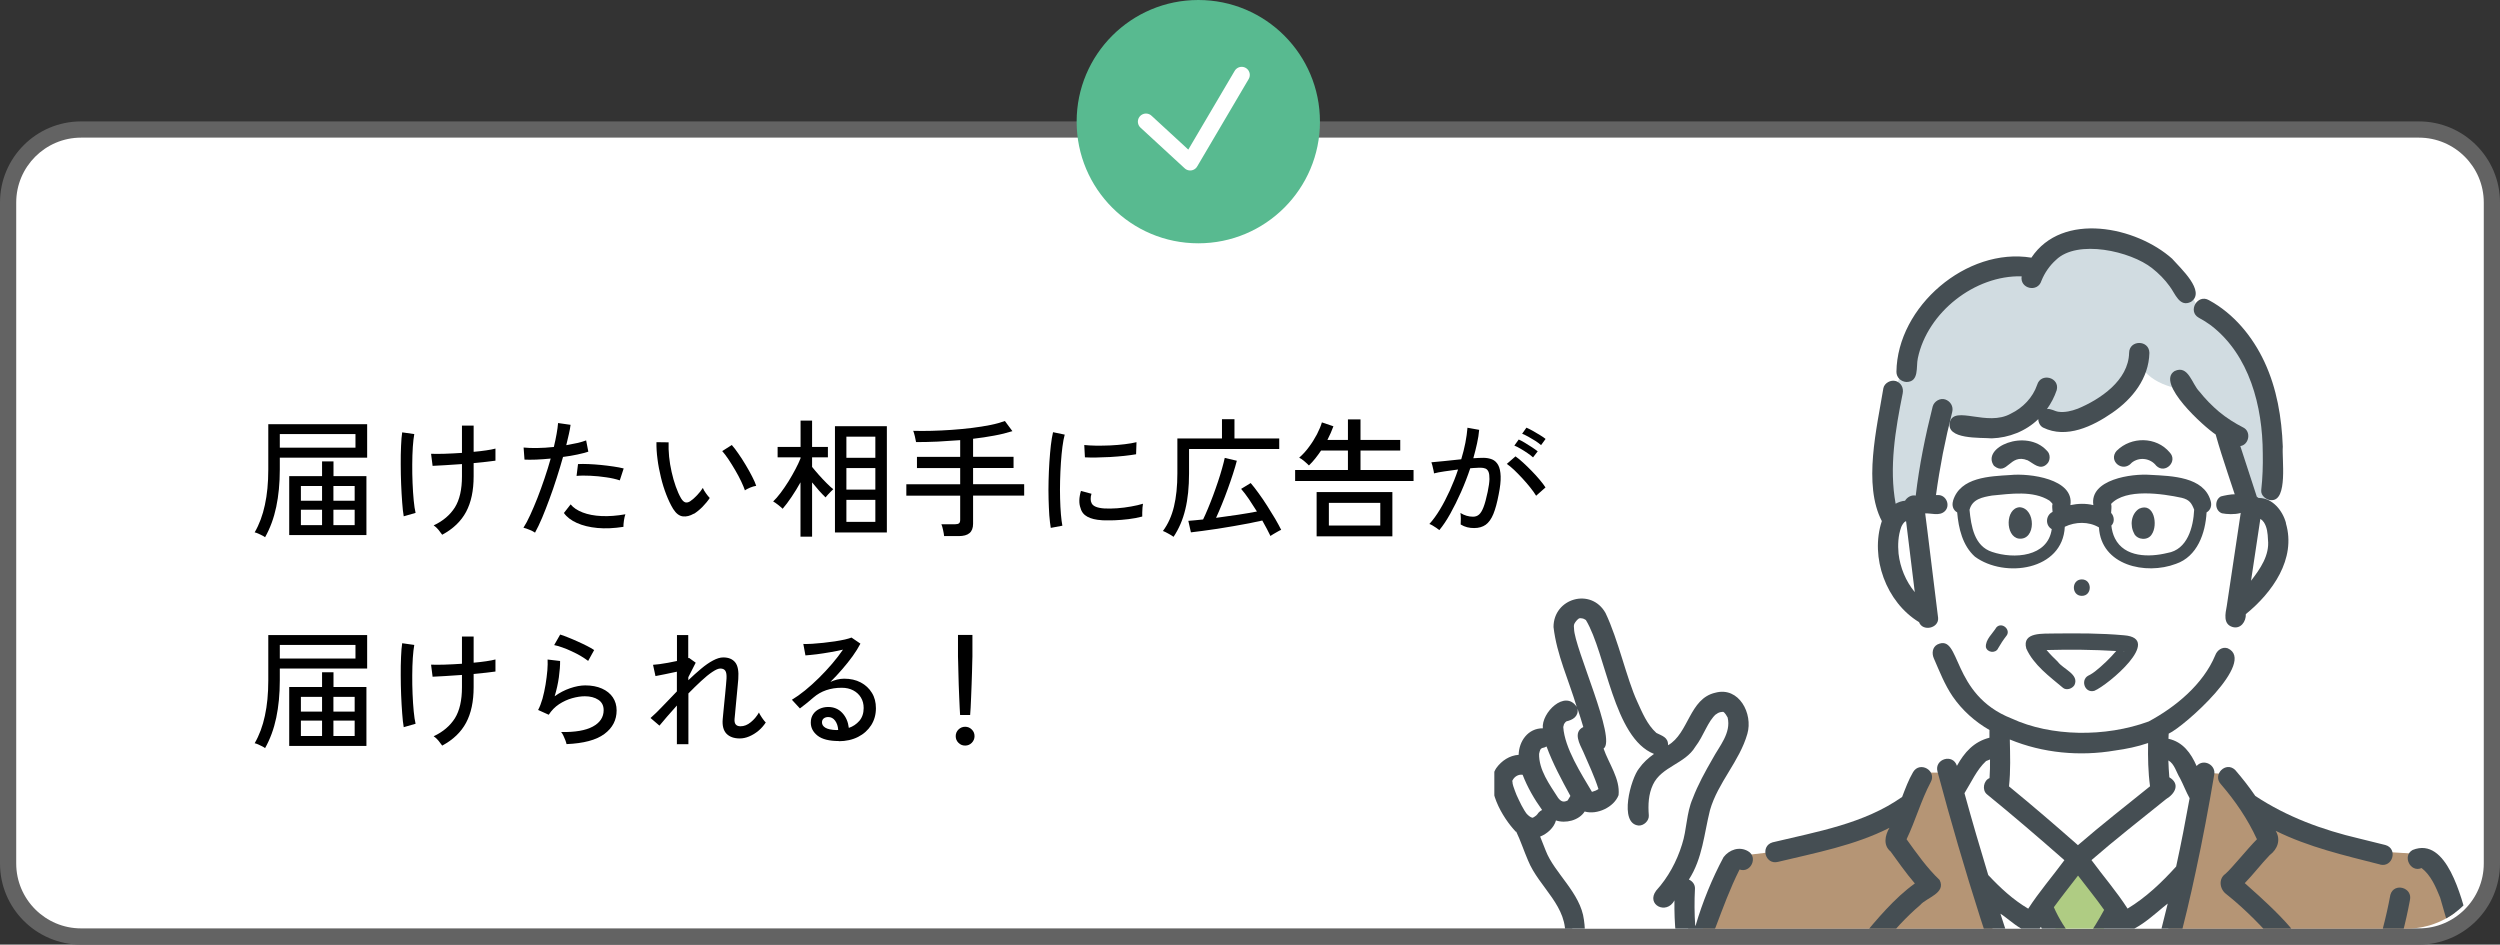 <?xml version="1.0" encoding="UTF-8"?><svg id="_レイヤー_2" xmlns="http://www.w3.org/2000/svg" xmlns:xlink="http://www.w3.org/1999/xlink" viewBox="0 0 308.25 116.47"><rect x="0" y="0" width="308.25" height="116.47" fill="#333333" stroke="none"/><defs><style>.cls-1,.cls-2{fill:none;}.cls-3{fill:#58ba90;}.cls-2{stroke:#fff;stroke-linecap:round;stroke-linejoin:round;stroke-width:2px;}.cls-4{fill:#636363;}.cls-5{fill:#fff;}.cls-6{fill:#454e53;}.cls-7{fill:#d1dce1;}.cls-8{fill:#b59575;}.cls-9{fill:#afcc83;}.cls-10{clip-path:url(#clippath);}</style><clipPath id="clippath"><path class="cls-1" d="M184.65,17h121.7c.22,0,.4.18.4.4v87.1c0,5.52-4.48,10-10,10h-112.1c-.22,0-.4-.18-.4-.4V17.4c0-.22.18-.4.4-.4h0Z"/></clipPath></defs><g id="_レイヤー_2-2"><g id="_なぜWEB広告_"><rect class="cls-5" x="1" y="15.97" width="306.25" height="99.5" rx="9" ry="9"/><path class="cls-4" d="M298.25,16.97c4.41,0,8,3.59,8,8v81.5c0,4.41-3.59,8-8,8H10c-4.41,0-8-3.59-8-8V24.97c0-4.41,3.59-8,8-8h288.25M298.25,14.97H10C4.48,14.97,0,19.44,0,24.97v81.5c0,5.52,4.48,10,10,10h288.25c5.52,0,10-4.48,10-10V24.97c0-5.52-4.48-10-10-10h0Z"/><path d="M32.68,66.24c-.07-.06-.19-.14-.36-.22-.17-.09-.33-.17-.5-.24s-.31-.12-.42-.14c.57-.98.99-2.11,1.26-3.38.28-1.27.42-2.73.42-4.36v-5.6h12.19v4.13h-10.77v1.47c0,1.69-.15,3.22-.44,4.6-.29,1.38-.75,2.63-1.38,3.75h0ZM34.5,55.2h9.33v-1.68h-9.33v1.68ZM35.66,65.97v-7.26h4.05v-1.82h1.41v1.82h4.06v7.26h-9.52ZM37.1,61.74h2.61v-1.82h-2.61v1.82ZM37.1,64.75h2.61v-1.9h-2.61v1.9ZM41.11,61.74h2.62v-1.82h-2.62v1.82ZM41.11,64.75h2.62v-1.9h-2.62v1.9Z"/><path d="M49.78,63.66c-.08-.44-.14-1-.19-1.7-.05-.69-.1-1.45-.13-2.26s-.05-1.63-.05-2.45,0-1.57.04-2.26c.03-.69.07-1.25.14-1.68l1.49.21c-.08.41-.13.94-.18,1.59-.04.66-.07,1.37-.07,2.15s0,1.55.04,2.32c.03.77.08,1.47.14,2.12s.14,1.16.23,1.54c0,0-1.46.42-1.46.42ZM54.52,65.93c-.14-.2-.3-.41-.47-.62s-.37-.39-.58-.53c1.16-.54,2.03-1.29,2.62-2.22.58-.94.87-2.21.87-3.82v-1.52c-.75.05-1.45.1-2.12.14s-1.17.07-1.5.08l-.19-1.49c.39.02.94.02,1.63,0s1.42-.06,2.18-.11v-3.36h1.44v3.23c.57-.05,1.08-.11,1.55-.18.47-.07.85-.14,1.14-.22v1.49c-.27.04-.64.09-1.12.14s-1,.11-1.57.16v1.63c0,1.76-.31,3.22-.93,4.38s-1.6,2.1-2.94,2.82h0Z"/><path d="M65.98,65.68c-.17-.12-.4-.24-.7-.36-.29-.12-.54-.21-.74-.25.27-.42.55-.94.84-1.58.29-.63.59-1.34.89-2.1.3-.77.59-1.57.87-2.4.28-.83.54-1.65.76-2.45-.63.06-1.23.11-1.81.13-.58.02-1.05.02-1.42,0l-.11-1.49c.46.05,1.02.07,1.67.06s1.34-.05,2.06-.13c.14-.58.25-1.11.34-1.62.09-.5.15-.94.18-1.33l1.54.22c-.04.34-.11.73-.21,1.15-.1.43-.2.88-.32,1.36.49-.09.95-.18,1.37-.27.42-.1.78-.2,1.08-.32l.27,1.39c-.34.12-.79.23-1.34.35-.55.12-1.15.22-1.78.3-.24.84-.49,1.71-.78,2.59-.28.89-.58,1.75-.89,2.59s-.61,1.62-.91,2.33c-.3.71-.59,1.31-.86,1.8v.03ZM76.87,64.96c-1.15.18-2.22.23-3.2.14-.98-.09-1.83-.3-2.54-.62s-1.25-.73-1.6-1.23l.83-1.06c.34.42.84.75,1.49,1s1.42.4,2.32.44c.9.04,1.88-.03,2.94-.22-.07.2-.14.46-.18.78-.04.32-.07.57-.06.78h0ZM76.42,59.23c-.48-.16-1.04-.29-1.69-.38-.65-.1-1.29-.16-1.94-.19s-1.21-.03-1.7.02l.18-1.46c.37-.02.81-.02,1.3,0,.5.02,1.01.06,1.54.11s1.04.12,1.53.19.9.15,1.26.24c0,0-.48,1.47-.48,1.47Z"/><path d="M85.54,63.34c-.46.27-.91.38-1.34.33-.44-.05-.84-.35-1.2-.92-.31-.51-.59-1.1-.85-1.77-.26-.67-.48-1.38-.66-2.13s-.33-1.5-.42-2.24c-.1-.74-.14-1.44-.13-2.09l1.5.02c-.02.54,0,1.13.06,1.76.06.63.17,1.26.31,1.89s.31,1.23.51,1.79c.2.57.42,1.06.66,1.47.18.3.37.46.56.5.19.03.38-.02.58-.16.27-.18.55-.43.84-.74.29-.31.53-.61.7-.89.07.19.2.41.38.66s.33.44.47.58c-.23.36-.54.73-.9,1.1-.37.37-.72.65-1.06.86v-.02ZM91.85,60.46c-.1-.29-.25-.66-.46-1.1-.21-.45-.46-.91-.74-1.39s-.56-.93-.84-1.35-.54-.75-.76-1l1.18-.75c.25.28.52.63.82,1.07s.61.9.9,1.4c.3.5.56.97.79,1.42.23.45.4.83.5,1.14-.25.04-.5.12-.77.23s-.48.23-.64.34h.02Z"/><path d="M98.7,66.17v-6.7c-.34.62-.71,1.22-1.1,1.8-.39.58-.76,1.07-1.1,1.46-.13-.13-.32-.29-.57-.49s-.45-.33-.6-.41c.29-.28.6-.63.93-1.07s.65-.91.97-1.42c.31-.51.6-1.01.86-1.51s.47-.94.62-1.33v-.11h-2.83v-1.28h2.83v-3.25h1.42v3.25h1.95v1.28h-1.95v1.18c.22.28.5.6.82.97.33.37.65.71.98,1.04s.59.57.81.74c-.07.06-.18.16-.31.3-.13.13-.26.27-.38.4-.12.13-.2.24-.26.31-.22-.21-.49-.49-.79-.82-.3-.34-.59-.68-.87-1.03v6.69h-1.43ZM102.95,65.65v-13.1h6.4v13.1h-6.4ZM104.36,56.45h3.57v-2.61h-3.57v2.61ZM104.36,60.37h3.57v-2.66h-3.57v2.66ZM104.36,64.35h3.57v-2.72h-3.57v2.72Z"/><path d="M116.41,66.11c-.02-.2-.06-.46-.13-.76-.06-.3-.13-.54-.21-.71h1.7c.22,0,.38-.04.48-.12.1-.08.14-.23.14-.44v-2.96h-6.64v-1.41h6.64v-2h-5.33v-1.38h5.33v-2.06c-.93.07-1.86.13-2.78.18-.93.04-1.81.06-2.66.06-.03-.18-.08-.42-.15-.72-.07-.3-.14-.52-.2-.67.69.02,1.45.02,2.26,0s1.64-.06,2.5-.12,1.69-.14,2.5-.24c.81-.1,1.56-.22,2.26-.36s1.29-.31,1.78-.49l.93,1.25c-.67.21-1.42.4-2.25.55-.83.15-1.69.29-2.6.39v2.22h4.99v1.38h-4.99v2h6.3v1.41h-6.3v3.47c0,.52-.15.91-.44,1.15-.29.25-.74.37-1.34.37h-1.79Z"/><path d="M129.56,65.09c-.07-.42-.13-.93-.18-1.54-.04-.61-.07-1.29-.09-2.02-.02-.73-.02-1.48,0-2.26s.05-1.54.1-2.29.11-1.44.18-2.07c.07-.63.17-1.18.27-1.62l1.44.3c-.11.38-.2.88-.28,1.48s-.14,1.26-.19,1.98-.08,1.46-.1,2.22-.02,1.5,0,2.21.05,1.35.1,1.93.11,1.05.18,1.41l-1.44.27h0ZM135.85,64.14c-.73-.04-1.31-.18-1.76-.42-.45-.24-.74-.6-.86-1.08-.21-.55-.2-1.26.05-2.11l1.3.35c-.07.23-.11.45-.1.65,0,.2.04.37.12.52.17.36.68.58,1.54.64.48.03,1.01.02,1.6-.02s1.16-.12,1.73-.22c.56-.1,1.05-.21,1.46-.34-.02.11-.04.26-.06.47s-.03.42-.03.62v.49c-.53.14-1.1.25-1.69.32-.59.07-1.17.12-1.73.14s-1.07.01-1.54,0h-.03ZM133.77,56.37l-.08-1.5c.39.04.87.07,1.44.08.57,0,1.16,0,1.78-.03s1.21-.08,1.78-.15c.57-.07,1.04-.15,1.44-.25l-.05,1.49c-.42.07-.9.14-1.46.2-.56.06-1.13.1-1.73.14-.6.03-1.17.05-1.71.06s-1.01,0-1.41-.02v-.02Z"/><path d="M144.7,66.19c-.16-.12-.38-.25-.65-.4-.27-.15-.49-.26-.66-.32.63-.84,1.08-1.85,1.36-3.01s.42-2.52.42-4.08v-4.32h5.5v-2.37h1.54v2.37h5.52v1.3h-11.12v3.02c0,1.67-.15,3.15-.46,4.42-.3,1.27-.79,2.4-1.45,3.39ZM156.65,66.09c-.13-.27-.28-.56-.45-.89s-.36-.66-.56-1.02c-.46.11-.99.22-1.6.34-.61.12-1.25.23-1.93.35-.68.12-1.34.23-2,.33s-1.27.19-1.84.26c-.57.07-1.05.13-1.43.18l-.32-1.42c.25-.02.52-.05.82-.07.3-.03.64-.06,1-.1.18-.37.38-.81.59-1.32.21-.51.43-1.05.64-1.62.21-.58.42-1.15.61-1.73.19-.58.36-1.11.5-1.62.14-.5.25-.93.33-1.3l1.49.35c-.12.46-.27.99-.47,1.6-.2.61-.41,1.24-.65,1.89-.23.65-.48,1.29-.73,1.9-.25.62-.49,1.17-.71,1.65.9-.12,1.8-.25,2.7-.38.91-.14,1.69-.27,2.34-.4-.33-.53-.66-1.04-.99-1.53-.33-.49-.65-.9-.96-1.26l1.18-.72c.3.35.63.77.98,1.26.36.49.71,1.01,1.06,1.56.35.55.68,1.08.98,1.59s.54.97.74,1.36c-.11.04-.25.11-.42.21-.18.1-.35.19-.52.3-.17.1-.3.18-.38.25h0Z"/><path d="M159.69,59.31v-1.36h6.51v-2.4h-3.31c-.22.33-.46.65-.71.97-.25.31-.51.61-.79.87-.12-.13-.3-.29-.54-.5s-.46-.36-.66-.46c.44-.38.85-.83,1.22-1.34.38-.51.7-1.03.98-1.56.27-.53.47-1.01.6-1.45l1.42.48c-.1.27-.21.54-.33.82s-.26.57-.41.86h2.53v-2.53h1.55v2.53h4.9v1.31h-4.9v2.4h6.54v1.36h-14.61.01ZM162.34,66.13v-5.46h9.34v5.46h-9.34ZM163.85,64.8h6.34v-2.8h-6.34v2.8Z"/><path d="M177.46,65.36c-.06-.06-.18-.15-.34-.26s-.32-.21-.49-.31-.3-.16-.39-.18c.44-.48.87-1.07,1.3-1.78s.83-1.49,1.22-2.34c.38-.85.73-1.71,1.02-2.6-.58.07-1.13.15-1.67.23-.54.08-.97.16-1.3.25,0-.1-.03-.24-.07-.42-.04-.19-.08-.37-.13-.56-.05-.19-.09-.32-.12-.39.37-.03.9-.08,1.58-.15.68-.07,1.38-.14,2.1-.22.21-.69.38-1.37.51-2.03.13-.66.21-1.28.26-1.86l1.44.26c-.04.52-.13,1.08-.26,1.67-.13.59-.28,1.2-.46,1.83.5-.03.91-.05,1.23-.05.42,0,.78.07,1.1.2.31.13.56.37.74.7s.28.79.3,1.38-.06,1.33-.24,2.22c-.19,1.01-.41,1.82-.66,2.43s-.57,1.05-.94,1.32c-.38.27-.86.41-1.43.41-.3,0-.59-.03-.86-.1s-.54-.18-.8-.34c0-.19.02-.43.02-.72s-.02-.52-.05-.7c.5.31,1.02.46,1.55.46.29,0,.53-.08.74-.26.2-.17.39-.48.56-.92s.34-1.07.51-1.88c.14-.66.21-1.19.22-1.58,0-.39-.03-.69-.12-.9-.09-.2-.22-.34-.38-.4s-.35-.1-.56-.1c-.17,0-.37,0-.59.02-.22,0-.46.03-.72.05-.33.99-.71,1.97-1.14,2.94-.43.97-.87,1.85-1.32,2.66s-.9,1.48-1.35,2.02h0ZM189.4,61.12c-.17-.29-.41-.62-.71-1s-.63-.76-.98-1.14c-.35-.38-.7-.73-1.03-1.05-.34-.31-.63-.56-.89-.73l1.07-.93c.28.19.59.45.94.77s.7.66,1.06,1.03.69.73.99,1.09.54.67.71.94l-1.15,1.02h-.01ZM189.03,56.4c-.19-.17-.42-.35-.7-.54-.27-.19-.55-.36-.84-.53s-.54-.3-.77-.39l.54-.75c.2.09.45.22.75.4s.59.37.89.56c.29.19.52.36.7.5l-.58.75h.01ZM190.02,54.89c-.19-.17-.43-.35-.71-.53-.28-.18-.57-.35-.86-.51s-.54-.28-.77-.37l.53-.75c.2.09.46.21.76.38s.61.35.9.53c.3.18.53.34.7.48l-.56.77h.01Z"/><path d="M32.68,92.24c-.07-.06-.19-.14-.36-.22-.17-.09-.33-.17-.5-.24s-.31-.12-.42-.14c.57-.98.99-2.11,1.26-3.38.28-1.27.42-2.73.42-4.36v-5.6h12.19v4.13h-10.77v1.47c0,1.69-.15,3.22-.44,4.6-.29,1.38-.75,2.63-1.38,3.75h0ZM34.5,81.2h9.33v-1.68h-9.33v1.68ZM35.66,91.97v-7.26h4.05v-1.82h1.41v1.82h4.06v7.26h-9.52ZM37.1,87.74h2.61v-1.82h-2.61v1.82ZM37.1,90.75h2.61v-1.9h-2.61v1.9ZM41.11,87.74h2.62v-1.82h-2.62v1.82ZM41.11,90.75h2.62v-1.9h-2.62v1.9Z"/><path d="M49.78,89.66c-.08-.44-.14-1-.19-1.7-.05-.69-.1-1.45-.13-2.26s-.05-1.63-.05-2.45,0-1.57.04-2.26c.03-.69.07-1.25.14-1.68l1.49.21c-.08.41-.13.94-.18,1.59-.04.66-.07,1.37-.07,2.15s0,1.55.04,2.32c.03.77.08,1.47.14,2.12s.14,1.16.23,1.54c0,0-1.46.42-1.46.42ZM54.52,91.93c-.14-.2-.3-.41-.47-.62s-.37-.39-.58-.53c1.16-.54,2.03-1.29,2.62-2.22.58-.94.87-2.21.87-3.82v-1.52c-.75.05-1.45.1-2.12.14s-1.17.07-1.5.08l-.19-1.49c.39.02.94.02,1.63,0s1.42-.06,2.18-.11v-3.36h1.44v3.23c.57-.05,1.08-.11,1.55-.18.47-.07.85-.14,1.14-.22v1.49c-.27.04-.64.09-1.12.14s-1,.11-1.57.16v1.63c0,1.76-.31,3.22-.93,4.38-.62,1.16-1.6,2.1-2.94,2.82h0Z"/><path d="M69.85,91.73c-.02-.11-.07-.26-.14-.46-.08-.2-.16-.39-.25-.58s-.18-.34-.28-.43c1.72.03,3.02-.19,3.91-.67s1.34-1.16,1.34-2.03c0-.57-.22-.99-.66-1.28s-1-.43-1.66-.43c-.48,0-1,.08-1.57.24-.57.16-1.1.41-1.61.74-.51.34-.93.77-1.27,1.3l-1.31-.59c.2-.37.38-.84.54-1.39.15-.55.28-1.14.38-1.75s.17-1.19.22-1.74c.04-.54.05-.99.03-1.34l1.54.18c.01.54-.04,1.21-.15,2.01-.11.79-.29,1.58-.52,2.34.6-.43,1.23-.76,1.9-.99.67-.23,1.3-.35,1.87-.35.79,0,1.47.13,2.06.39.58.26,1.03.62,1.34,1.08s.47,1,.47,1.62c0,1.18-.5,2.15-1.51,2.9s-2.56,1.16-4.66,1.25v-.02ZM72.52,81.49c-.25-.19-.55-.39-.9-.6-.36-.21-.74-.41-1.14-.59-.4-.19-.79-.35-1.17-.48-.38-.13-.71-.23-.98-.28l.74-1.3c.26.07.57.19.94.34.37.15.77.31,1.18.5.41.18.8.37,1.16.55s.67.36.91.52c0,0-.74,1.34-.74,1.34Z"/><path d="M83.46,91.79v-4.8c-.44.49-.84.95-1.22,1.38-.37.43-.68.8-.93,1.1l-1.1-.94c.44-.38.94-.87,1.5-1.46s1.14-1.19,1.75-1.82v-2.43c-.49.11-.98.21-1.47.31s-.88.18-1.17.23l-.3-1.39c.2-.01.47-.04.79-.08s.68-.1,1.06-.17.74-.14,1.1-.22v-3.2h1.39v2.85s.08-.03.1-.03l.82.59-.91,1.79v.37c.53-.51,1.06-.98,1.57-1.41s1-.77,1.47-1.02.89-.38,1.26-.38c.66,0,1.15.2,1.48.61s.45,1.09.38,2.06c-.01.17-.03.43-.07.78s-.07.74-.11,1.17-.08.85-.12,1.26c-.04.42-.08.78-.1,1.09-.03.31-.04.52-.06.62-.05.6.19.9.74.9.44,0,.86-.17,1.26-.5.41-.33.74-.73,1.01-1.2.04.11.11.24.22.41.1.17.21.32.32.47s.21.27.3.35c-.25.38-.55.73-.9,1.02-.36.3-.74.53-1.14.7s-.79.25-1.16.25c-.73,0-1.27-.2-1.65-.59-.37-.39-.53-.99-.46-1.78,0-.11.03-.32.06-.65s.07-.7.11-1.13.08-.86.13-1.3c.04-.44.08-.83.11-1.18s.05-.6.06-.76c.02-.44-.02-.75-.14-.94s-.32-.29-.63-.29c-.24,0-.56.14-.98.42-.42.28-.89.66-1.39,1.13-.51.47-1.03.98-1.56,1.52v6.26h-1.39l-.03.03Z"/><path d="M103.43,91.37c-1.18,0-2.06-.22-2.62-.66-.56-.44-.84-.98-.84-1.62,0-.41.1-.75.3-1.04.2-.29.47-.51.8-.66s.68-.22,1.04-.22c.7,0,1.28.24,1.74.73s.72,1.1.81,1.85c.51-.17.94-.46,1.3-.87.35-.41.53-.94.53-1.58,0-.49-.11-.92-.34-1.3s-.55-.67-.95-.88-.87-.32-1.41-.32c-1.4,0-2.56.4-3.49,1.2-.19.17-.45.39-.77.65s-.62.49-.9.7l-.99-1.07c.5-.3,1.04-.68,1.62-1.15s1.15-.99,1.72-1.55,1.11-1.15,1.62-1.74c.51-.6.96-1.18,1.34-1.74-.45.11-.96.21-1.54.31s-1.14.19-1.69.26-1.02.11-1.4.14l-.26-1.41c.29.01.65,0,1.08-.02.43-.03.89-.07,1.38-.12s.96-.11,1.42-.18.88-.15,1.25-.23c.37-.09.64-.17.81-.24l1.1.75c-.25.48-.56.99-.95,1.53s-.82,1.08-1.29,1.62-.95,1.07-1.46,1.57c.25-.12.52-.21.82-.29.3-.07.59-.11.86-.11.78,0,1.46.15,2.05.46.59.31,1.05.74,1.38,1.28.34.54.5,1.18.5,1.9,0,.78-.19,1.47-.58,2.09-.39.61-.93,1.1-1.62,1.45s-1.49.53-2.39.53l.02-.02ZM103.16,90.01h.19c-.03-.47-.16-.85-.38-1.15-.22-.3-.51-.45-.85-.45-.22,0-.41.06-.55.17s-.22.27-.22.49c0,.27.14.49.42.66.28.17.74.27,1.39.29h0Z"/><path d="M119,91.93c-.32,0-.59-.11-.82-.34s-.34-.5-.34-.82.11-.59.34-.82c.23-.22.5-.34.82-.34s.59.11.82.34c.23.22.34.5.34.82s-.12.59-.34.82c-.23.23-.5.34-.82.34ZM118.38,88.16c-.01-.19-.03-.49-.05-.88-.02-.39-.04-.84-.06-1.34s-.04-1.02-.06-1.55c-.02-.53-.03-1.04-.04-1.52-.01-.48-.02-.89-.03-1.23-.01-.34-.02-.57-.02-.69v-2.66h1.78v2.66c0,.12,0,.35-.02.69-.01.34-.02.75-.03,1.23s-.03.99-.05,1.52c-.02.53-.04,1.05-.06,1.55s-.04.95-.06,1.34c-.02.4-.04.69-.06.88h-1.25,0Z"/><circle class="cls-3" cx="147.75" cy="15" r="15"/><polyline class="cls-2" points="141.3 15 146.75 20.02 153.1 9.24"/><g id="_解決1"><g class="cls-10"><path class="cls-8" d="M271.8,95.26l3.83.28,2.14,3.79s11.2,5.11,16.71,5.73l4.96.31s.96-.65,3.44,7.71,15.6,48.37,14.68,54.18c-.92,5.81-1.07,8.24-5.37,12.6-4.3,4.35-19.16,7.06-19.16,7.06l-.74,5.28,2.7,26.94s-9.18,8.18-22.8,4.76c-13.62-3.43-13.74-18.67-13.74-18.67,0,0-1.76,8.78-5.57,13.21-3.82,4.44-8.93,7.52-20.63,5.31-11.7-2.2-14.29-4.24-14.29-4.24,0,0,2.13-21.02,2.15-21.24.02-.22,0-6.06,0-6.06l.49-8.9h1.86l.78-19.76s-4.97,7.9-10.39,9.5c-5.41,1.59-12.06-1.85-13.71-7.19-1.65-5.34-3.28-8.58-4.28-19.52s-2.27-24.81-2.27-24.81l9.88.67,7.58-3.18-.09-4.57,3.83-8.84,4.55-.54s12.11-1.98,16.05-5.73l2.56-4.08h3.3s12.18,42.25,17.21,50.37c0,0,13.75-38.63,14.34-50.37h0Z"/><path class="cls-5" d="M277.69,62.35s3.38-.53,3.19,4.03-4.53,8.22-4.53,8.22c0,0-.69,5.91-3.13,8.78-2.45,2.86-7.06,7.09-7.06,7.09l.28,6.99-9.89,7.82-10.1-8.05.29-7.51-6.62-7.08s-1.98-3.18-2.63-8.46c0,0-4.19-.6-4.57-5.33s1-7.18,3.11-6.51c0,0-.39-23.24,17.89-23.01,18.28.23,20.88,4.83,23.76,23.02h.01Z"/><path class="cls-5" d="M208.19,115.22l-.38-7.83s1.28-3.17,1.81-7.31c.54-4.14,4.74-10.07,4.74-10.07,0,0-.36-6.01-4.02-2.21,0,0-2.28,5.42-5.9,3.98-3.63-1.43-7.58-15.69-7.58-15.69,0,0-3.65-3.26-4.04,1.17l3.08,10.34s-4.22-2.2-4.35,2.85c0,0-3.25-.46-3.01,3.12,0,0-4.08-.79-3.32,2.84s3.16,6.27,3.16,6.27c0,0,1.96,4.89,5.18,8.42l.64,7.02h7.1l6.88-2.92v.02Z"/><path class="cls-5" d="M265.71,92.02l2.97.96,2.3,4.68s-6.43,34.39-13.52,47.28c0,0-13.92-32.51-16.56-47.28l2.87-5.64,2.97-.35-.29,5.99,9.77,8.21,9.5-7.69v-6.16h-.01Z"/><path class="cls-5" d="M210.34,115.6v3.75s-8.8,4.64-17.76,2.18l.08-2.68s11.59-.71,17.68-3.26h0Z"/><polygon class="cls-9" points="256.47 105.66 260.85 112.07 258.17 116.53 262.33 131.31 257.78 144.32 251.35 129.97 254.64 116.57 251.86 111.66 256.47 105.66"/><path class="cls-7" d="M271.08,38.09s4.55.38,7.25,6.4,1.41,18.13,1.41,18.13c0,0-2.44.68-2.5.35s-3.18-10.15-3.18-10.15c0,0-2.41-1.41-4.52-4.76,0,0-4.48-.31-5.77-3.36,0,0-5.96,10.08-12.25,6.23,0,0-4.96,2.67-11.99,1.13l-1.8,8.38-1.7,1.91-3.6,1.73s-.65-10.1.99-15.58l1.65-3.99s2.24-13.33,15.43-11.37c0,0,3.47-6.01,11.07-3.17,7.6,2.83,9.49,8.14,9.49,8.14l.02-.02Z"/><path class="cls-6" d="M240.81,61.77c-.16.53-.02,1.11.51,1.41.17,1.96.66,4.09,2.19,5.46,3.66,2.69,10.83,1.7,11.08-3.69,1.31-.63,2.94-.67,4.21.08.26,4.69,5.77,5.91,9.5,4.49,2.63-.9,3.63-3.78,3.77-6.34.53-.3.67-.89.5-1.43-.84-2.98-4.81-3.06-7.43-3.2-2.3-.18-7.52.56-7.03,3.73-.93-.22-1.89-.2-2.83,0,.5-3.24-5.06-3.95-7.39-3.71-2.54.16-6.19.25-7.08,3.17,0,.04,0,.04,0,.03h0ZM269.54,61.57s-.05-.02-.09-.04c.04,0,.09.03.09.04ZM270.11,61.96s.02.02.03.03c.12.12.03.05-.03-.03ZM270.09,61.93s-.01-.03-.02-.04c0,0,.01.03.02.04ZM260.33,64.81c.43-.42.37-1.15-.03-1.57,0-.37.1-.77,0-1.11,1.81-1.94,6.33-1.26,8.71-.75.92.23,1.2.62,1.53,1.46-.1,2.16-.83,4.94-3.3,5.34-2.23.55-5.29.56-6.47-1.8-.25-.5-.38-1.03-.44-1.58h0ZM258.38,64.8s.03.01,0,0h0ZM243.26,61.98c-.06.08-.13.12,0,0h0ZM243.3,61.91s-.03.05-.04.07c.02-.02.03-.04.04-.07ZM242.85,62.84c.34-1.31,1.6-1.54,2.77-1.74,2.3-.22,5.06-.64,7.07.62.14.12.27.25.39.41-.1.3,0,.66,0,.99-.86.41-.92,1.66-.1,2.12-.48,3.45-4.68,3.72-7.36,2.81-2.19-.71-2.58-3.15-2.78-5.21h0Z"/><path class="cls-6" d="M236.46,61.3c.67-.63,1.68-.21,2.5-.26,1.01-.02,1.57,1.3.83,2-.67.63-1.68.21-2.5.26-1.01.02-1.57-1.3-.83-2Z"/><path class="cls-6" d="M273.83,61.21c.91-.23,2.91-.65,3.33.47.64,1.84-2.04,1.84-3.19,1.61-.88-.31-.95-1.64-.14-2.08h0Z"/><path class="cls-6" d="M263.16,65.81c-.57-.99-.41-2.45.6-3.09,1.84-.84,2.35,2.01,1.55,3.17-.47.78-1.72.71-2.16-.07h.01Z"/><path class="cls-6" d="M256.69,71.44c1.3,0,1.31,2.03,0,2.03s-1.31-2.03,0-2.03Z"/><path class="cls-6" d="M281.87,64.52c-.4-1.54-1.67-3.15-3.39-3.12-.06-.05-.13-.1-.21-.14-.68-2.09-1.36-4.18-2.04-6.26,1.08-.15,1.37-1.78.38-2.28-1.06-.54-2.07-1.18-2.99-1.94-.89-.75-1.71-1.59-2.44-2.51-.92-.92-1.35-3.32-3.05-2.52-2.39,1.47,3.66,6.91,5.06,7.82.91,3.25,2.09,6.45,3.09,9.68-.57,3.82-1.15,7.65-1.72,11.47-.17.93-.48,2.23.71,2.59,1,.29,1.68-.67,1.64-1.59,3.27-2.65,6.24-6.81,4.94-11.2h.02ZM277.55,71.62c.38-2.55.76-5.09,1.15-7.64.01,0,.03.02.04.02-.05-.02.16.12.2.16.03.03.18.23.17.2.43.62.5,1.43.53,2.16.22,1.95-.96,3.62-2.09,5.09h0Z"/><path class="cls-6" d="M280.06,61.68c-.61-.03-1.33-.55-1.25-1.25.17-1.51.22-3.02.19-4.54-.02-5.78-1.63-12.11-6.39-15.77-.48-.35-.98-.67-1.51-.95-1.4-.79-.14-2.97,1.26-2.16,3.07,1.66,5.39,4.49,6.85,7.62,1.53,3.29,2.12,6.84,2.26,10.45-.13,1.46.66,6.66-1.41,6.59h0Z"/><path class="cls-6" d="M248.91,66.41c-1.68-.26-1.67-3.76.11-3.87,2.02.12,2.05,4.13-.11,3.87Z"/><path class="cls-6" d="M233.76,46.99c-.61-.2-1.41.23-1.54.87-.8,4.88-2.53,11.91-.19,16.39-1.49,4.5.55,10.01,4.59,12.46.43,1.19,2.45.77,2.35-.52-.59-4.67-1.13-9.36-1.74-14.03.81.22,1.41-.48,1.49-1.21.21-1.57.52-3.41.83-5.02.34-1.72.73-3.44,1.16-5.14.17-.68-.22-1.32-.87-1.54-.63-.21-1.37.24-1.54.87-.91,3.62-1.66,7.29-2.09,10.99-.5-.12-1.05.18-1.32.63-.39.03-.81.17-1.16.37-.82-4.47-.03-9.13.87-13.6.14-.69-.19-1.31-.87-1.54l.03.02ZM234.41,65.01c.1-.24.31-.63.56-.73.02,0,.03,0,.05-.01.36,2.91.72,5.82,1.07,8.74-1.11-1.35-1.8-3.02-2-4.75-.1-1.09-.05-2.21.32-3.24h0Z"/><path class="cls-6" d="M267.86,31.93c-4.46-4-13.57-5.89-17.39-.16-7.96-1.31-16.54,6.01-16.64,14.08,0,.7.57,1.22,1.25,1.25,1.59-.03,1.15-1.89,1.39-2.94,1.19-5.66,7.03-10.24,12.8-10.09-.25,1.53,1.98,2.05,2.44.55.39-.97,1-1.86,1.78-2.56,2.64-2.6,9.23-1.09,11.87,1.01.81.64,1.56,1.39,2.16,2.23.68.88,1.21,2.65,2.64,1.91,1.87-1.28-1.35-4.18-2.3-5.27h0ZM237.09,42.07s.05-.1,0,0h0Z"/><path class="cls-6" d="M246.35,79.98c-.33.61-1.33.48-1.49-.19-.07-.94.84-1.68,1.3-2.44.7-.74,1.89.37,1.18,1.11.03-.03.05-.07.08-.1-.4.51-.76,1.06-1.08,1.62h.01Z"/><path class="cls-6" d="M256.17,50.4c2.79-1.16,6.27-3.49,6.35-6.89.02-1.63,2.47-1.63,2.5,0-.07,3.14-2.09,5.68-4.58,7.39-2.4,1.66-5.64,3.23-8.51,1.83-.38-.19-.6-.62-.61-1.05-1.53,1.48-3.62,2.3-5.74,2.37-1.38-.12-5.69.18-5.16-2.01.57-2.11,4.6.61,7.52-1.04,1.48-.71,2.71-1.99,3.24-3.55.46-1.56,2.83-.91,2.41.66-.28.83-.69,1.61-1.2,2.33.48-.09.94.27,1.42.33.76.11,1.62-.09,2.35-.37h0Z"/><path class="cls-6" d="M258.8,144.92c5.09-12.1,9.23-24.63,11.94-37.48.85-3.93,1.59-7.88,2.26-11.84.31-1.26-1.29-2.13-2.16-1.15-.69-1.59-1.69-2.97-3.47-3.36,0-.21.01-.42.03-.63,1.92-.88,10.92-8.9,7.27-10.53-.68-.22-1.31.26-1.53.87-1.49,3.58-4.89,6.38-8.21,8.16-5.34,1.96-12.05,1.88-16.9-.37-7.54-2.96-6.19-10.51-9.14-9.13-.64.34-.71,1.11-.45,1.71.7,1.6,1.34,3.26,2.33,4.71,1.17,1.7,2.75,3.11,4.53,4.13,0,.32,0,.64,0,.95-1.92.49-3.08,1.79-4.01,3.47-.49-1.56-2.8-.85-2.4.69,3.24,12.14,7.04,24.14,11.51,35.89,2.92,7.68,6.13,15.26,9.69,22.66.84,1.41,2.94.15,2.16-1.26-1.2-2.49-2.35-4.98-3.47-7.51v.02ZM246.65,112.66c1.24.73,3.79,3.54,4.99,1.63.54.95,1.13,1.86,1.78,2.73-.9,2.98-1.57,6.02-2.18,9.08-1.62-4.45-3.15-8.93-4.59-13.44h0ZM255.7,115.91c-.95-1.26-1.83-2.6-2.46-4.05.96-1.32,1.99-2.6,2.98-3.9,1.07,1.41,2.2,2.78,3.22,4.23-.68,1.26-1.42,2.48-2.28,3.63-.49,0-.97.08-1.46.09ZM248.32,110.84c.06.05.05.04,0,0h0ZM245.37,93.64c0,.77,0,1.53-.06,2.3-.74.29-.95,1.47-.33,1.99,3.24,2.64,6.42,5.37,9.56,8.13-1.47,2-3.11,3.89-4.46,5.98-1.87-1.1-3.46-2.58-4.93-4.15-1.02-3.35-2-6.71-2.93-10.09.83-1.33,1.51-2.9,2.66-3.96.16-.07.32-.13.49-.2h0ZM264.86,91.62c-.03,1.78,0,3.56.24,5.33-2.98,2.4-6,4.76-8.89,7.26-2.79-2.46-5.62-4.89-8.5-7.25.21-1.93.14-3.85.1-5.78,4.08,1.68,8.63,2.1,12.97,1.36,1.38-.19,2.76-.47,4.07-.92h.01ZM269.98,98.42c-.51,2.82-1.05,5.63-1.66,8.42-1.78,1.97-3.71,3.81-5.99,5.19-1.34-2.09-2.98-3.98-4.45-5.98,2.99-2.6,6.12-5.03,9.2-7.52,1.13-.68,1.76-1.88.4-2.69-.07-.69-.09-1.39-.12-2.08.76.42.99,1.49,1.44,2.2.42.81.74,1.67,1.18,2.46ZM262.36,128.52c-.66-3.86-1.71-7.64-3.18-11.28h0c.65-.86,1.24-1.76,1.78-2.69,1.37,1.51,5.1-2.25,6.32-3.14-1.13,4.72-2.43,9.41-3.91,14.03-.33,1.03-.67,2.05-1.02,3.08h0ZM257.42,141.75c-1.58-3.71-3.07-7.43-4.51-11.19.78-4.07,1.55-8.16,2.7-12.14.44,0,.89-.04,1.33-.08,1.22,3.09,2.16,6.28,2.79,9.54.47,1.29.09,3.84,1.26,4.54-1.13,3.13-2.33,6.24-3.58,9.33h0Z"/><path class="cls-6" d="M234.52,98.27c-4.71,3.31-10.48,4.27-15.96,5.59-1.56.46-.91,2.81.66,2.41,4.65-1.12,9.45-2.02,13.75-4.2-.55.93-.8,2.15.14,2.92.64.89,2,2.8,2.99,3.94-2.54,1.83-4.6,4.34-6.59,6.7-.33.39-.55,1.05-.2,1.51,6.74,8.76,13.47,17.51,20.21,26.27.88,1.38,2.98.13,2.16-1.26-6.56-8.53-13.13-17.07-19.69-25.6,1.49-1.75,3.02-3.48,4.78-4.97.76-.9,3.22-1.46,2.38-3.08-1.56-1.49-2.81-3.27-4.07-5.02,1.1-2.3,1.78-4.78,2.97-7.03.8-1.42-1.32-2.65-2.16-1.26-.57.97-.96,2.04-1.36,3.08h-.01ZM238.72,108.08s-.02-.01-.03-.02c0,0,.02.01.03.02Z"/><path class="cls-6" d="M293.46,106.59c-4.39-1.12-8.79-2.13-12.87-4.15.67,1.1.23,2.27-.74,3-1.07,1.11-2,2.35-3.07,3.45,1.1,1,8.15,7.03,6.84,8.26-6.74,8.76-13.47,17.51-20.21,26.27-.89,1.37-2.97.16-2.16-1.26,6.56-8.53,13.13-17.06,19.69-25.59-1.94-2.23-4-4.37-6.31-6.22,0,0-.3-.24-.16-.13-.79-.6-.96-1.87-.07-2.48.81-.71,2.68-3.05,3.88-4.26-1.14-2.49-2.65-4.7-4.43-6.77-1.12-1.18.61-2.91,1.76-1.76.88,1.02,1.71,2.08,2.47,3.19,3.9,2.58,8.28,4.19,12.81,5.25,1.07.27,2.15.53,3.23.8,1.56.44.92,2.81-.66,2.41h0Z"/><path class="cls-6" d="M297.14,111.01c-.51,2.76-1.22,5.47-2.14,8.12-.21.62-.86,1.09-1.54.87-.61-.2-1.1-.87-.87-1.54.92-2.65,1.63-5.36,2.14-8.12.43-1.57,2.79-.92,2.41.66h0Z"/><path class="cls-6" d="M186.95,102.54c.55,1.14.95,2.38,1.46,3.56,1.35,3.33,5.03,5.68,4.54,9.65.03,1.63,2.48,1.62,2.5,0-.02-.78-.03-1.55-.15-2.33-.41-3.32-3.66-5.78-4.71-8.53-.24-.58-.45-1.16-.69-1.74.89-.35,1.71-1.1,1.95-1.99,1.18.4,2.83.01,3.54-1.1,1.52.44,3.61-.52,4.18-2.02.21-2.01-1.21-3.88-1.85-5.74,1.65-1.09-3.61-12.43-3.64-14.77-.03-.19-.04-.46.04-.62.14-.26.33-.49.57-.66.11-.04.33-.02.4,0,.17.02.31.12.45.2,2.52,4.18,3.41,14.54,8.4,16.51-.7.5-1.32,1.05-1.83,1.77-1.04,1.25-2.55,6.84-.06,7.06.64.03,1.3-.6,1.25-1.25-.1-1.29-.05-2.6.51-3.79,1.05-2.24,3.96-2.56,5.22-4.67,1.04-1.34,1.54-3.17,2.59-4.05-.26.24.23-.17.34-.17.06-.06.67-.1.28-.08.07,0,.15,0,.23-.01.08.03.14.13.04,0h0c.21.2.38.44.51.7h0c.45,1.92-1.02,3.52-1.87,5.11-.91,1.58-1.79,3.17-2.44,4.88-.79,1.81-.71,3.82-1.32,5.68-.65,2.09-1.7,4.04-3.18,5.67-1.3,1.74,1.27,3.05,2.25,1.21-.02,1.4.03,2.8.17,4.2-4.4,1.79-9.18,2.61-13.98,2.4-.7-.03-1.22.6-1.25,1.25-.28,3.64,19.99-.93,19.44-3.73.31-.16.57-.45.69-.79.92-2.42,1.79-4.82,2.96-7.14,1.37.49,2.32-1.53,1.04-2.26-1.06-.62-2.3-.19-3.01.73-1.42,2.64-2.61,5.58-3.45,8.44,0,0-.03.01-.05.02-.1-1.52-.11-3.04-.03-4.57.02-.51-.31-.93-.75-1.12,1.69-2.62,1.87-5.64,2.6-8.55.97-3.41,3.65-6.03,4.61-9.42.72-2.48-1.03-5.85-3.94-5.07-3.22.72-3.28,5.02-5.84,6.48.04-.99-.75-1.16-1.44-1.52-1.14-1.03-1.74-2.51-2.37-3.89-1.29-2.8-2.32-7.6-3.9-10.9-1.78-3.16-6.41-1.82-6.41,1.73.39,3.41,1.89,6.58,2.86,9.85-1.43-2.18-4.37.71-4.18,2.64-1.82-.01-2.94,1.58-2.98,3.27-1.12.08-2.1.72-2.76,1.64-1.5,2.31.76,6.12,2.43,7.86l.03-.03ZM212.5,87.76h0s-.02-.02,0,0ZM212.51,87.76c.08,0,.05,0,0,0h0ZM212.42,87.75s.02,0,.03.01c0,0-.03,0-.03-.01ZM190.04,92.26s.05,0,.08-.01h-.08ZM193.26,88.86h0s.03-.02,0,0ZM197.24,97.18c.03-.09.02-.05,0,0h0ZM196.29,97.64c-1.33-2.25-3.37-5.41-3.54-8,.02-.12.06-.24.09-.35.04-.05.12-.19.18-.25.07-.07.25-.17.08-.09.81-.17,1.56-.61,1.41-1.58.25.75.49,1.51.71,2.27-1.3.65-.44,2.11,0,3.06.65,1.52,1.37,3.01,1.87,4.59-.24.16-.5.27-.78.34h-.01ZM189.78,92.92c0-.09.1-.39.13-.46.04-.08.11-.16.18-.2.06-.02.08-.02.03-.02.21-.04.41-.1.57-.2.78,2.12,1.86,4.12,2.94,6.1-.11.19-.23.37-.34.56-.54.27-.84.11-1.18-.33-1.06-1.66-2.39-3.45-2.34-5.45h0ZM186.47,96.33s0,.01-.02.02c0,0,.04-.2.05-.14.23-.46.72-.76,1.24-.68.6,1.55,1.43,2.99,2.4,4.34-.34.16-.6.47-.74.82.06-.13.09-.19.09-.2.17-.21-.08.06-.13.1-.09.06-.29.23-.42.24-.26-.07-.49-.27-.67-.46-.09-.1-.06-.06.09.13-.59-.74-.99-1.66-1.39-2.52.06.14-.15-.39-.18-.47-.13-.39-.31-.77-.31-1.18h0ZM186.43,96.36s0-.02.02-.04v.03h-.02Z"/><path class="cls-6" d="M186.47,96.29s.02-.05.03-.08c0,.03,0,.08-.03.12v-.04Z"/><path class="cls-6" d="M263.21,218.98c6.13,8.78,18.29,7.91,27.15,4.23-.25,6.77-.6,13.54-1.06,20.29-.05.7.61,1.22,1.25,1.25,1.94.17,1.23-4.58,1.55-5.98.32-5.55.61-11.1.79-16.65,1.11-.74,3.12-1.11,3.34-2.6-.05-1.79-.17-3.57-.38-5.34-1-7.07-2.25-13.97-2.77-21.15,2.06-.19.85-3.63,1.03-5.04,4.2-.85,8.28-2.2,12.27-3.75,2.98-1.08,5.99-2.24,8.01-4.82,3.63-3.84,5.21-9.78,3.92-14.91-1.43-7.69-3.39-15.27-5.55-22.78-2.7-9.4-5.71-18.71-8.44-28.11-.83-2.85-2.6-10.52-6.84-8.82-1.32.72-.28,2.84,1.1,2.23,1.15.88,1.76,2.34,2.29,3.65,3.32,11.7,7.14,23.25,10.4,34.97,1.52,5.45,2.9,10.94,4.04,16.48,1.13,5.09,1.54,7.37-.52,12.38,0,0,.01-.03.02-.04-1.39,2.86-3.86,5.47-6.92,6.5-4.52,1.84-9.15,3.48-13.93,4.51-.19-2.64.11-3.71-3.05-3.38-.54-5.32-.58-10.65-.14-15.98,1.33-.82.18-2.64.38-3.88,1.2-.57,2.61.27,3.88-.21,1.56-.46.91-2.82-.66-2.41-1.03.24-2.12-.27-3.18-.02.72-10.27,1.42-20.55,2.66-30.76-.02-1.64-2.42-1.63-2.5,0-1.42,11.91-2.2,23.89-2.99,35.86-.47,5.82-.56,11.65.06,17.46-2.52.08-5.04.22-7.54.47-.64-.03-1.3.6-1.25,1.25.22,3.57.17,9.56,5.04,9.59,1.98-.14,3.95-.19,5.93-.21.5,6.76,1.59,13.46,2.65,20.15h0c.24,1.81.39,3.62.46,5.44-6.55,3.64-14.59,5.76-21.96,3.7-4.35-1.69-7.54-5.63-9.42-9.79h0c-.41-1-.74-2.04-.91-3.12-.11-.69-.93-1.01-1.54-.87-2.81,1.13,2.03,8.71,3.33,10.22h0ZM294.03,159.69c.08,0,.12-.02.15-.02-.07.02-.13.03-.15.02ZM291.15,162.23h0c.07-.07.16-.09,0,0ZM291.12,162.34v.02-.02ZM298.65,106.99s.02,0,.03-.01c.04,0,.01,0-.03.01ZM298.5,107h.05-.05ZM282.2,185c3.05-.26,6.12-.38,9.19-.42.17,2.02.26,4.05.34,6.08-1.19.1-2.37.15-3.58.1-1.4-.08-2.83.42-4.21.09.05.04-.1-.03-.13-.04h.04c-1.04-.56-1.34-2.6-1.44-3.24-.11-.86-.15-1.72-.2-2.59v.02Z"/><path class="cls-6" d="M261,55.56c-1.12,1.25.71,2.77,1.82,1.52-.14.1-.06.04.02-.02h-.01c.93-.76,2.31-.58,3.04.37,1.09,1.07,2.71-.55,1.65-1.65-1.64-1.96-4.74-1.98-6.52-.21h0ZM263.28,56.79s.04,0,.06-.02c-.02,0-.04.02-.06.02ZM263.34,56.77s.01,0,.02,0c.1-.06.04,0-.02,0ZM265.45,57.02s.02,0,.03.02c.1.07.03.02-.03-.02Z"/><path class="cls-6" d="M249.98,56.74c.77.41,1.56,1.29,2.4.48.45-.41.46-1.25,0-1.65-2.54-2.8-8.17-.41-6.52,1.87,1.65,1.32,1.93-1.58,4.12-.69h0ZM249.51,56.6s.02,0,0,0h0ZM248.86,56.6s-.06,0,0,0h0Z"/><path class="cls-6" d="M252.33,80.15c2.87-.08,5.74-.05,8.6.12-.78.91-1.65,1.75-2.59,2.5.19-.15-.01,0-.04.03-.19.14-.37.27-.57.38-.08.05-.39.18-.04.04-1.26.39-.73,2.31.54,1.96,1.71-.72,8.54-6.47,3.66-6.85-2.85-.26-5.72-.25-8.58-.22-1.32.05-4.04-.24-3.47,1.85.9,2.03,2.89,3.47,4.55,4.87.44.33,1.13.07,1.39-.36.62-1.32-1.4-1.97-2.05-2.87-.48-.46-.95-.93-1.38-1.44h-.02ZM262.26,80.43s-.05,0-.08-.02c.03,0,.06.02.08.02ZM261.85,80.35s.08,0,.11.02c-.24,0-.19-.02-.11-.02Z"/></g></g></g></g></svg>